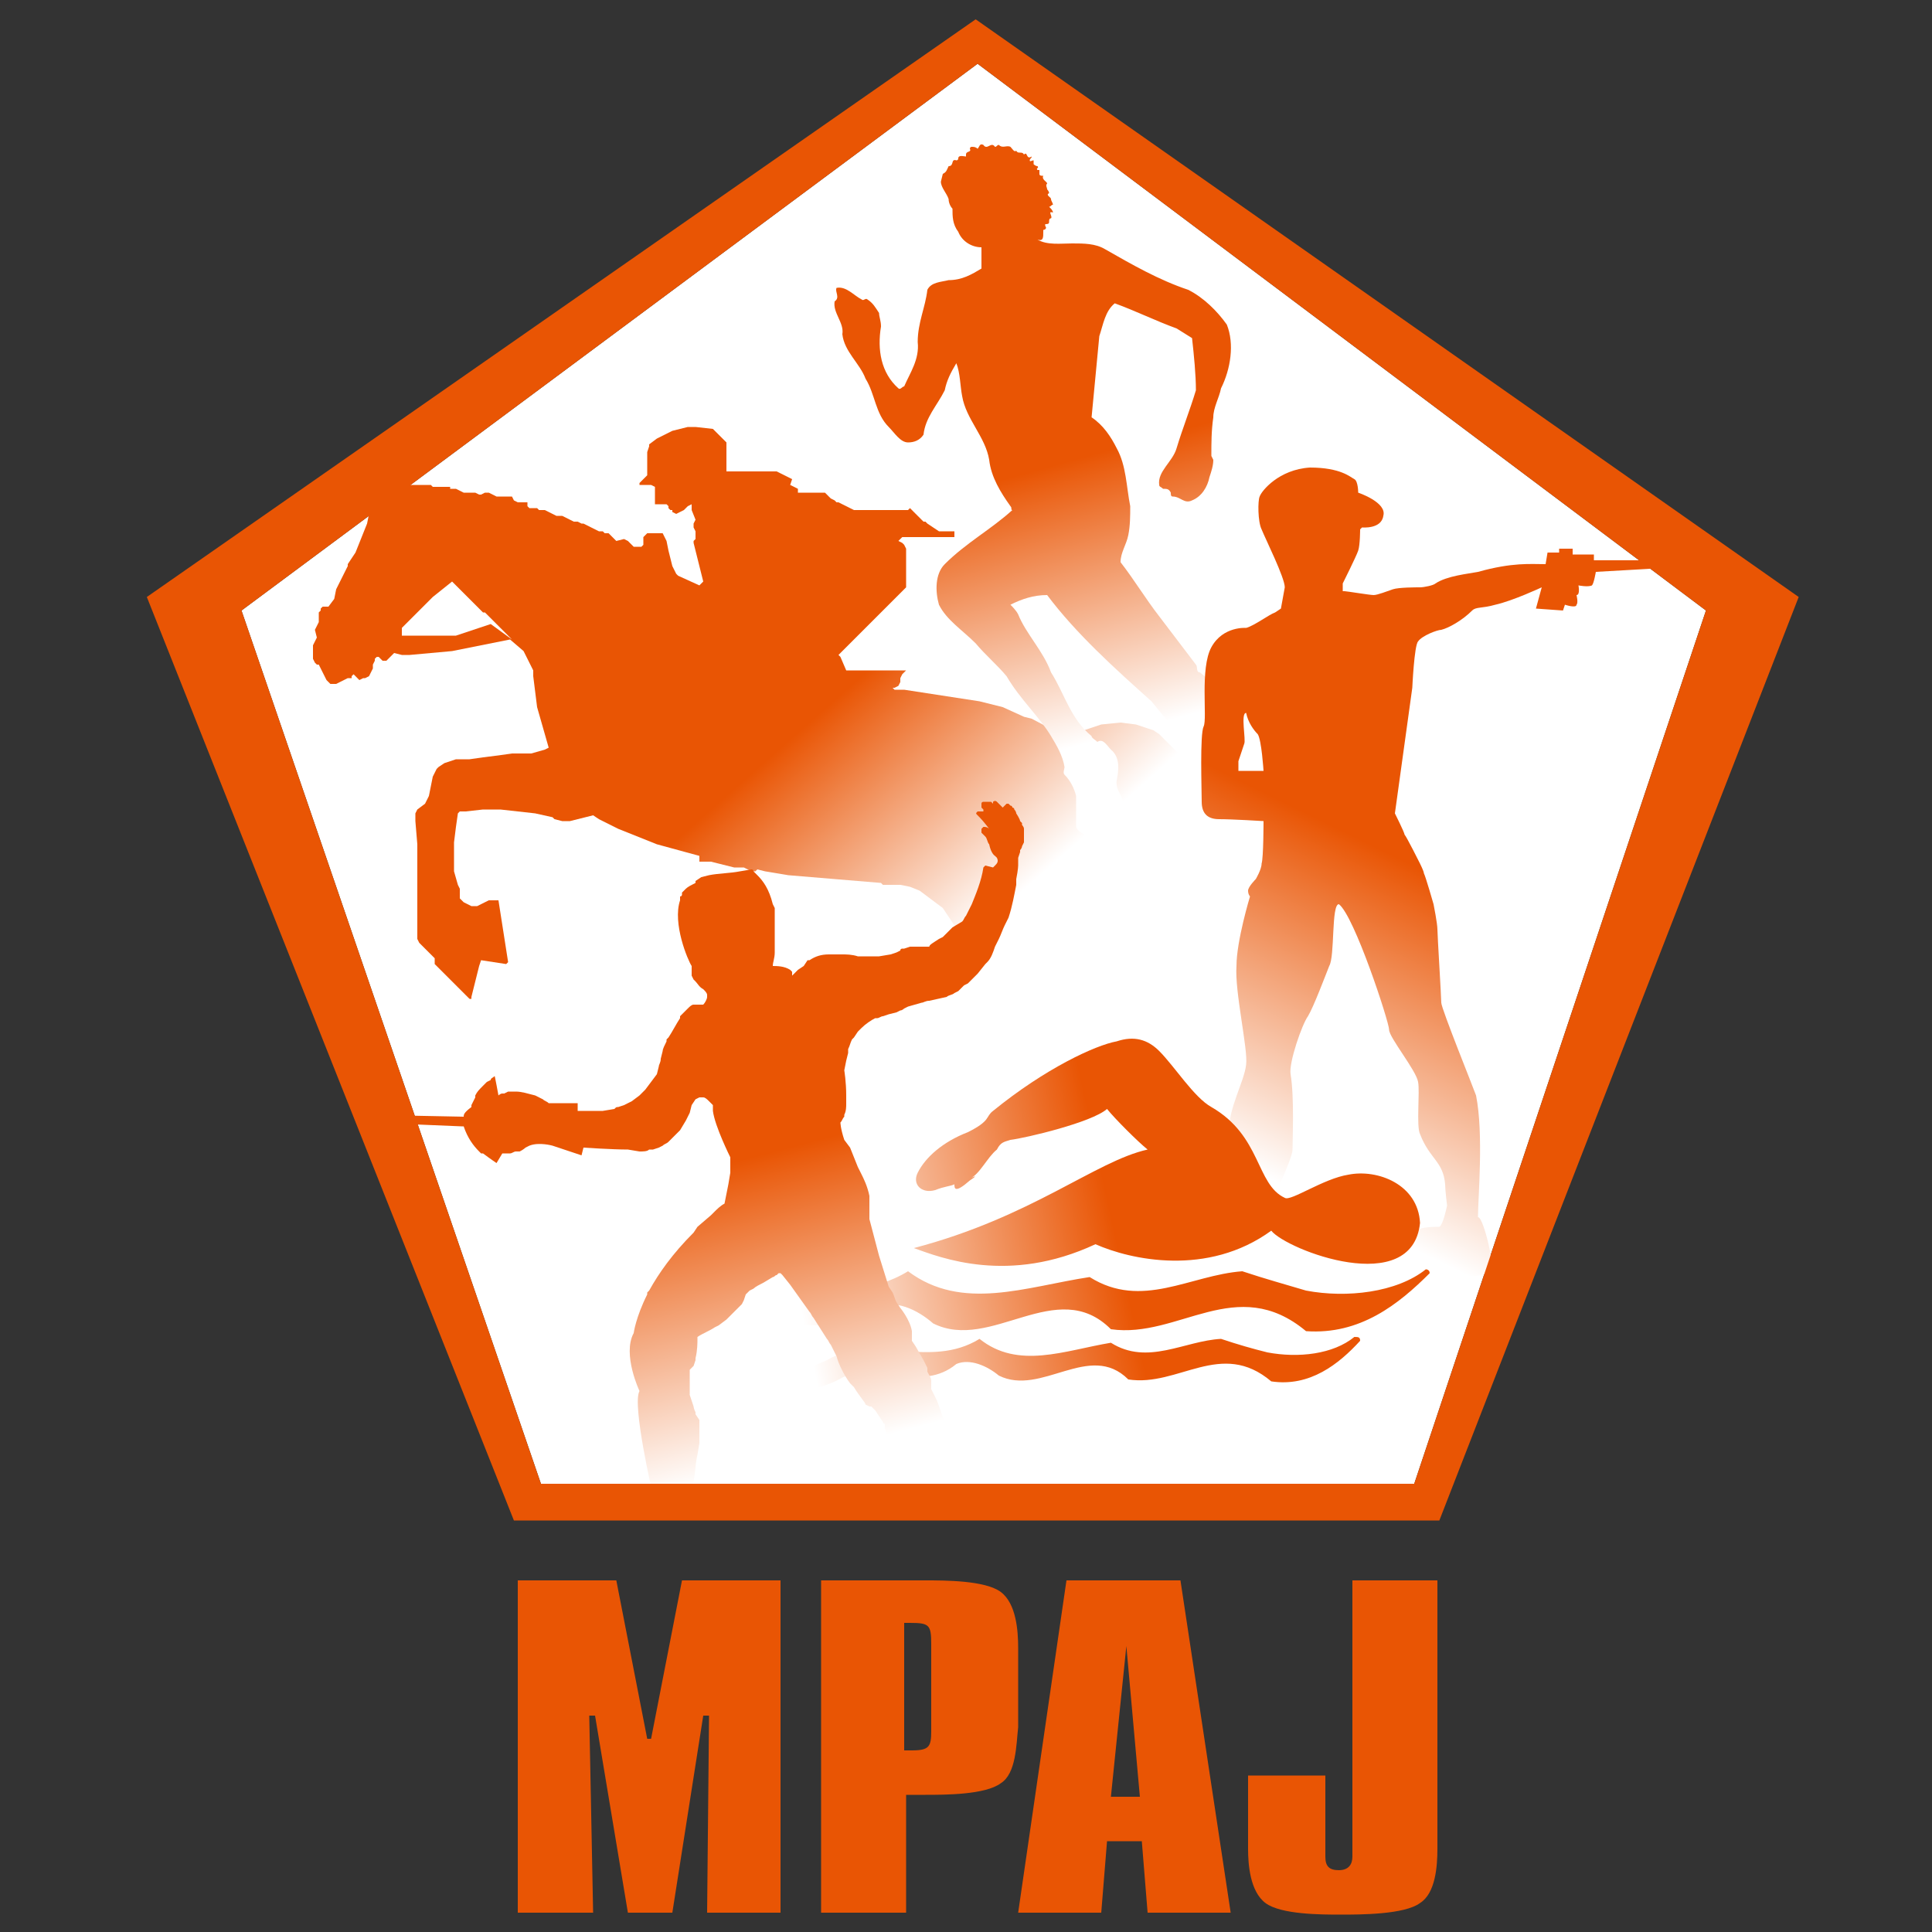 <?xml version="1.0" encoding="utf-8"?>
<!-- Generator: Adobe Illustrator 24.2.0, SVG Export Plug-In . SVG Version: 6.00 Build 0)  -->
<svg version="1.1" id="レイヤー_1" xmlns="http://www.w3.org/2000/svg" xmlns:xlink="http://www.w3.org/1999/xlink" x="0px"
	 y="0px" viewBox="0 0 100 100" style="enable-background:new 0 0 100 100;" xml:space="preserve">
<rect x="0" y="0" width="100" height="100" fill="#333333" stroke="none"/>
<style type="text/css">
	.st0{fill:#FFFFFF;}
	.st1{fill:url(#SVGID_1_);}
	.st2{fill:url(#SVGID_2_);}
	.st3{fill:url(#SVGID_3_);}
	.st4{fill:url(#SVGID_4_);}
	.st5{fill:url(#SVGID_5_);}
	.st6{fill:url(#SVGID_6_);}
	.st7{fill:url(#SVGID_7_);}
	.st8{fill:#E95504;}
</style>
<polygon class="st0" points="50.6,3.3 12.5,31.6 28,76.8 73.2,76.8 88.3,31.6 "/>
<g>
	<g>
		<g>
			
				<linearGradient id="SVGID_1_" gradientUnits="userSpaceOnUse" x1="62.356" y1="70.862" x2="52.809" y2="80.898" gradientTransform="matrix(0.999 3.700000e-02 3.700000e-02 -0.999 -17.363 119.348)">
				<stop  offset="0" style="stop-color:#FFFFFF"/>
				<stop  offset="1" style="stop-color:#E95504"/>
			</linearGradient>
			<path class="st1" d="M59,46.7l-0.1-0.2L59,46.7L59,46.7z M63.7,47.4L63.7,47.4L63.7,47.4L63.7,47.4z M63.3,49h-0.2l0,0H63.3z
				 M69,47.8h-0.6h-0.6l-0.6-0.1l-0.5-0.2l-0.5-0.2l0.2-0.2L66,47.2l0,0V47l-0.4-0.2l-0.4-0.2l-0.3-0.3L64.6,46l-0.3-0.3L64,45.2
				l-0.7-1.5l-0.6-1.6l-0.6-1.5l-0.9-1.4L60,38l-0.3-0.2l-0.9-0.3L58,37.4l-1,0.1l-0.9,0.3l-0.8,0.4l0,0l-1.9-1L53,37.1l-1.1-0.5
				l-1.2-0.3l-1.3-0.2l-1.3-0.2l-1.3-0.2l0,0h-0.1h-0.1h-0.1h-0.1h-0.1l0,0l-0.1-0.1l0,0h0.1l0.2-0.1l0.1-0.2v-0.2l0.1-0.2l0.2-0.2
				l0,0l0,0l0,0l0,0l0,0l0,0l0,0l0,0l0,0l0,0l0,0l0,0l0,0l0,0l0,0l0,0h-0.1h-0.1h-0.1h-0.1h-0.1h-0.1h-0.1h-0.1H46h-0.1h-0.1h-0.1
				h-0.1h-0.1h-0.1h-0.1h-0.1h-0.1H45h-0.1h-0.1h-0.1h-0.2h-0.1h-0.1h-0.1h-0.1H44h-0.1h-0.1L43.5,34l-0.1-0.1l0.2-0.2l0.2-0.2
				l0.2-0.2l0.2-0.2l0.2-0.2l0.2-0.2l0.2-0.2l0.2-0.2l0.2-0.2l0.2-0.2l0.2-0.2l0.2-0.2l0.2-0.2l0.2-0.2l0.2-0.2l0.2-0.2l0.1-0.1
				l0.1-0.1l0.1-0.1v-0.2V30v-0.2v-0.2v-0.2v-0.2V29v-0.2v-0.2v-0.2l-0.1-0.2l-0.1-0.1L46.5,28l0.1-0.1l0.1-0.1h0.1h0.1H47h0.1h0.1
				h0.1h0.1h0.1h0.1h0.1h0.1h0.1H48h0.1h0.1h0.1h0.1h0.1h0.1h0.1h0.1h0.1H49h0.1h0.1h0.1h0.1v-0.1v-0.1v-0.1h-0.1h-0.1h-0.1H49h-0.1
				h-0.1h-0.1h-0.1L48,27.1L47.9,27h-0.1l-0.1-0.1l-0.1-0.1l-0.1-0.1l-0.1-0.1l-0.1-0.1l-0.1-0.1l-0.1-0.1L47,26.4h-0.1h-0.1h-0.1
				h-0.1h-0.1h-0.1h-0.1h-0.2h-0.2h-0.1h-0.2h-0.1h-0.1h-0.2H45h-0.2h-0.2h-0.2h-0.2L44,26.3l-0.2-0.1l-0.2-0.1L43.4,26h-0.1
				l-0.1-0.1L43,25.8l-0.1-0.1l-0.1-0.1l-0.1-0.1h-0.1h-0.1h-0.1h-0.1h-0.1h-0.1H42h-0.1h-0.1h-0.1h-0.1h-0.1h-0.1h-0.1v-0.1v-0.1
				l-0.2-0.1l-0.2-0.1l0.1-0.3l-0.2-0.1l-0.2-0.1l-0.2-0.1l-0.2-0.1H40h-0.2h-0.2h-0.2h-0.2H39h-0.2h-0.2h-0.2l0,0l0,0l0,0l0,0l0,0
				l0,0l0,0l0,0l0,0l0,0l0,0l0,0l0,0l0,0l0,0l0,0l0,0h-0.1h-0.1h-0.1H38h-0.1h-0.1h-0.1h-0.1l0,0l0,0l0,0l0,0l0,0l0,0v0.1l0,0l0,0
				l0,0l0,0l0,0l0,0l0,0l0,0l0,0l0,0l0,0l0,0l0,0l0,0l0,0l0,0v-0.1v-0.1v-0.1v-0.1V24v-0.1v-0.1v-0.1v-0.1v-0.1v-0.1v-0.1v-0.1v-0.1
				V23v-0.1l-0.1-0.1l-0.2-0.2l-0.2-0.2l-0.2-0.2L36,22.1h-0.2h-0.2l-0.4,0.1l-0.4,0.1l-0.4,0.2L34,22.7L33.6,23v0.1l-0.1,0.3v0.3
				V24v0.3v0.3l0,0l-0.1,0.1l-0.1,0.1l-0.1,0.1L33.1,25v0.1l0,0h0.1h0.1h0.1h0.1h0.1h0.1l0.2,0.1v0.2v0.2v0.3v0.2l0,0H34h0.1h0.1
				h0.1h0.1l0,0l0,0l0,0l0,0l0,0l0,0l0,0h0.1l0.1,0.1v0.1l0.1,0.1h0.1v0.1l0.2,0.1l0.2-0.1l0.2-0.1l0.2-0.2l0.2-0.1v0.1v0.2l0.2,0.5
				l-0.1,0.2v0.2l0.1,0.2l0,0v0.1v0.1v0.1v0.1L35.9,28v0.1l0.1,0.4l0.1,0.4l0.1,0.4l0.1,0.4l0.1,0.4l-0.2,0.2l-1.1-0.5l0,0L35,29.7
				l-0.2-0.4l-0.1-0.4l-0.1-0.4L34.5,28l-0.2-0.4l0,0h-0.2h-0.2h-0.2h-0.2l-0.1,0.1l0,0l-0.1,0.1V28v0.1v0.1l-0.1,0.1l0,0h-0.1H33
				h-0.1h-0.1l-0.1-0.1l0,0l-0.1-0.1L32.5,28l-0.2-0.1L31.9,28l-0.1-0.1l0,0l-0.1-0.1l-0.1-0.1l-0.1-0.1h-0.1h-0.1l-0.1-0.1l-0.2,0
				l-0.2-0.1l-0.2-0.1l-0.2-0.1l-0.2-0.1h-0.1L29.9,27l-0.2,0l-0.2-0.1l-0.2-0.1l-0.2-0.1H29h-0.2l-0.2-0.1l-0.2-0.1l-0.2-0.1h-0.3
				l0,0l-0.1-0.1h-0.1h-0.1h-0.1h-0.1l-0.1-0.1l0-0.2H27h-0.2l-0.2-0.1l-0.1-0.2l0,0h-0.1h-0.1h-0.1h-0.1H26h-0.1h-0.2l-0.2-0.1
				l-0.2-0.1h-0.2l-0.2,0.1h-0.1l-0.2-0.1h-0.3H24l-0.2-0.1l-0.2-0.1l0,0h-0.1h-0.1h-0.1l0,0v-0.1l0,0h-0.1h-0.1H23h-0.1h-0.1l0,0
				h-0.1h-0.1h-0.1h-0.1l-0.1-0.1l0,0h-0.1h-0.1H22h-0.1h-0.1h-0.1h-0.2h-0.2h-0.2h-0.2h-0.2L20.6,25l0.6,0H21l-0.2,0.1l-0.2,0.1
				l-0.2,0.1l-0.1-0.1L20,24.8l-0.3-0.3l-1,0.7l0.2,0.3l0.2,0.3l0.2,0.2l0.1,0.2l-0.2,0.2l-0.1,0.2L19,27.1l-0.2,0.5l-0.2,0.5
				l-0.2,0.5L18,29.2v0.1l-0.2,0.4l-0.2,0.4l-0.2,0.4L17.3,31L17,31.4l0,0h-0.1h-0.1h-0.1l-0.1,0.1v0.1l0,0l-0.1,0.1v0.1v0.1V32v0.1
				v0.1l-0.1,0.2l-0.1,0.2l0.1,0.4l-0.1,0.2l-0.1,0.2v0.1v0.2v0.2v0.2l0.1,0.2l0.1,0.1h0.1l0.1,0.2l0.1,0.2l0.1,0.2l0.1,0.2l0.2,0.2
				h0.1h0.2l0.2-0.1l0.2-0.1l0.2-0.1h0.2V35l0.1-0.1l0.1,0.1l0.1,0.1l0.1,0.1l0.2-0.1h0.1l0.2-0.1l0.1-0.2l0.1-0.2v-0.2l0.1-0.2
				v-0.1l0.1-0.1h0.1l0.1,0.1l0.1,0.1h0.1l0,0H20l0.1-0.1l0.1-0.1l0.1-0.1l0.1-0.1l0.4,0.1l0,0h0.4l1.1-0.1l1.1-0.1l1-0.2l1-0.2
				l1-0.2l0,0l0.7,0.6l0.5,1l0,0V35l0.1,0.8l0.1,0.8l0.2,0.7l0.2,0.7l0.2,0.7l-0.2,0.1L27.5,39l-1,0l-0.7,0.1L25,39.2l-0.7,0.1h-0.1
				h-0.3h-0.3l-0.3,0.1L23,39.5l-0.3,0.2l-0.1,0.1l-0.2,0.4l-0.1,0.5l-0.1,0.5L22,41.6l-0.4,0.3l0,0l-0.1,0.2l0,0v0.4l0.1,1.2v1.2
				v1.2v1.2v1.2v0.1l0.1,0.2l0.2,0.2l0.2,0.2l0.2,0.2l0.2,0.2l0,0v0.1v0.1v0.1l0.1,0.1l0.1,0.1l0.1,0.1l0.3,0.3l0.3,0.3l0.3,0.3
				l0.3,0.3l0.3,0.3h0.1l0,0v-0.1l0.1-0.4l0.1-0.4l0.1-0.4l0.1-0.4l0.1-0.3l1.3,0.2l0.1-0.1l-0.5-3.2l0,0h-0.1h-0.2h-0.2l-0.2,0.1
				l-0.2,0.1l-0.2,0.1h-0.1h-0.2l-0.2-0.1L24,46.7l-0.1-0.1l-0.1-0.1l0,0v-0.1v-0.1v-0.1v-0.1V46l-0.1-0.2l-0.2-0.7v-0.7v-0.8
				l0.1-0.8l0.1-0.7l0,0l0.1-0.1l0,0h0.3l0.9-0.1h0.9l0.9,0.1l0.9,0.1l0.9,0.2l0.1,0.1l0.4,0.1h0.4l0.4-0.1l0.4-0.1l0.4-0.1l0.3,0.2
				l1,0.5l1,0.4l1,0.4l1.1,0.3l1.1,0.3l0,0l0,0v0.1v0.1v0.1h0.1h0.1h0.4l0.4,0.1l0.4,0.1l0.4,0.1h0.4l0,0h0.1l0.2,0.1l0.2,0.1h0.2
				l0.1-0.1l0.4,0.1l1.2,0.2l1.2,0.1l1.2,0.1l1.2,0.1l1.2,0.1l0.1,0.1l0,0l0,0h0.1h0.1H46h0.2h0.2h0.2l0.5,0.1l0.5,0.2l0.4,0.3
				l0.4,0.3l0.4,0.3l0.2,0.3l0.6,0.9l0.7,0.9l0.7,0.8l0.8,0.7l0.9,0.5l0.3,0.1l0.9,0.3l0.9,0.3l0.9,0.3l0.9,0.3l1,0.3l0.2,0.3
				l0.7,0.9l0.6,1l0.6,1l0.6,1l0.6,1L61,58l0.3,0.3l0.3,0.2l0.4,0.2l0.4,0.2l0.3,0.3l0.1,0.2l0.5,0.4l0.5,0.4l0.5,0.3l0.6,0.3
				l0.6,0.3l0,0l0,0l0,0l0,0l0,0l0,0V61v-0.2v-0.2v-0.2v-0.2V60h0.1l0.3,0.1l0.2,0.1l0.2,0.1l0.2,0.1l0.3,0.1l0,0h0.1H67l0,0l0,0
				l0,0l-0.1-0.2l-0.1-0.5l-0.1-0.5l-0.1-0.5l0.7-1.8l-0.1-0.5l0,0l-1.3,0.1h-0.1l-0.1-0.1l-0.1-0.1v-0.2v-0.1V56l0,0l-0.1-0.1h-0.1
				h-0.1h-0.1h-0.1l-0.2-0.2L64.4,55l-0.6-1l-0.4-0.8l-0.3-0.8l-0.3-0.8l-0.1-0.1l-0.1-0.4l-0.1-0.4l-0.1-0.4l-0.1-0.4L62,49.4l0,0
				l-0.1-0.1h-0.2h-0.2l-0.2,0.1l-0.1,0.1H61l-0.7-0.1l-0.6-0.1l-0.6-0.2l-0.5-0.3l-0.5-0.4L58,48.2l-0.2-0.6L57.7,47v-0.6v-0.6
				l-0.1-0.6l0.1-0.2l0,0v-0.1v-0.3v-0.3l0.1-0.3l0.1-0.3l0.1-0.3v0.2v0.6l0.1,0.6l0.2,0.6l0.3,0.5l0.2,0.3L58.7,46l-0.1,0l-0.1-0.3
				l-0.1-0.3L58.3,45l0,0l-0.1-0.4l0,0v-0.1v-0.2v-0.2l0.1-0.1l0.1-0.1l0.1-0.1v0.1l0.1,0.4l0.1,0.4l0.1,0.4l0.1,0.4l0.1,0.4V46
				l0.1,0.2l0.1,0.2l0.1,0.2l0.2,0.1l0.2,0.1l0,0l-0.1-0.1l-0.1-0.1l-0.1-0.1l-0.1-0.1l-0.1-0.1l-0.1-0.2l-0.2-0.6l0.1-0.4l-0.1-0.7
				v-0.7L59,43v0.2v0.5l0.1,0.5l0.1,0.5l0.1,0.5l0.1,0.5l0,0l0.1,0.1v0.1l0.1,0.3l0.1,0.3l0.2,0.3l0.2,0.2l0.3,0.2L60.3,47l-0.4-0.5
				l-0.3-0.6l-0.2-0.6v-0.6l0.2-0.7v0.2l0.1,0.6l0.2,0.5l0.2,0.5l0.2,0.5l0.2,0.5l0.1,0.2l0.4,0.6l0.5,0.6l0.6,0.5l0.6,0.3l0.5,0.1
				l-0.6-0.2L62,48.4L61.6,48l-0.4-0.5L60.9,47l0,0l0.1,0.1l0.1,0.1l0.1,0.1l0.1,0.1l0.1,0.1h0.2l0.5,0.1l0.5,0.3l0.5,0.3l0.5,0.2
				h0.6H64l-0.7-0.2l-0.6-0.4l-0.5-0.5l-0.4-0.6l-0.3-0.6l0.1,0.1l0.4,0.3l0.4,0.3l0.4,0.3l0.4,0.2l0.4,0.2l-1.5-1.1l0,0L62,46.3
				l-0.3-0.2l-0.2-0.3l-0.2-0.3l-0.1-0.3v-0.3V45l0.1,0.2l0.1,0.2l0.1,0.2l0.1,0.1l0.1,0.1l-0.1-0.1l0-0.7l-0.1-0.4l-0.1-0.4v-0.4
				v-0.4l0.1,0.2l0.2,0.6l0.3,0.6l0.3,0.6l0.3,0.5l0.4,0.5l0.1,0.1l0.4,0.4l0.4,0.4l0.4,0.4l0.5,0.3l0.5,0.2h-0.1L65,48.1l0,0
				L64.8,48l-0.2-0.1l-0.1-0.1l0.1,0.1l0.3,0.2l0.3,0.1l0.3,0.1l0.4,0.1h0.4h-0.2l-0.5-0.2l-0.5-0.3l-0.4-0.4L64.3,47L64,46.5l0,0
				l0,0l0.1,0.1l0.3,0.3l0.4,0.3l0.4,0.2l0.4,0.1h0.5l0.2,0.1l0.6,0.2l0.6,0.2l0.6,0.1h0.6l0.6-0.1L69,47.8z M25.4,32.3l-0.3,0.1
				l-0.3,0.1l-0.3,0.1l-0.3,0.1l-0.3,0.1l-0.3,0.1h-0.3H23h-0.3h-0.3h-0.3h-0.3h-0.3h-0.3h-0.3h-0.1l0,0l0,0l0,0l0,0l0,0l0,0l0,0
				l0,0l0,0l0,0l0,0l0,0v-0.1v-0.1v-0.1l0,0v-0.1l0,0h0.1h-0.1l0.1-0.1l0.1-0.1l0.1-0.1l0.1-0.1l0.1-0.1l0.1-0.1l0.1-0.1l0.1-0.1
				l0.1-0.1l0.1-0.1l0.1-0.1l0.1-0.1l0.1-0.1l0.1-0.1l0.1-0.1l0.1-0.1l0,0l1-0.8l0,0l0.1,0.1l0.1,0.1l0.1,0.1l0.1,0.1l0.1,0.1
				l0.1,0.1l0.1,0.1l0.1,0.1l0.1,0.1l0.1,0.1l0.1,0.1l0.1,0.1l0.1,0.1l0.1,0.1l0.1,0.1l0.1,0.1l0,0h0.1l0.1,0.1l0.1,0.1l0.1,0.1
				l0.1,0.1l0.1,0.1l0.1,0.1l0.1,0.1l0.1,0.1l0.1,0.1l0.1,0.1l0.1,0.1l0.1,0.1l0.1,0.1l0.1,0.1L25.4,32.3z"/>
		</g>
	</g>
	<g>
		
			<linearGradient id="SVGID_2_" gradientUnits="userSpaceOnUse" x1="59.266" y1="64.363" x2="55.434" y2="78.157" gradientTransform="matrix(1 0 0 -1 0 102)">
			<stop  offset="0" style="stop-color:#FFFFFF"/>
			<stop  offset="1" style="stop-color:#E95504"/>
		</linearGradient>
		<path class="st2" d="M54.4,38.1c0.3,0.5,0.6,1,0.7,1.6c0,0.1-0.1,0.3,0,0.4c0.3,0.3,0.5,0.7,0.6,1.1c0,0.5,0,1,0,1.6
			c0.1,0.3,0.5,0.4,0.7,0.5c0.7-0.1,1.2-0.8,1.6-1.4c0.4-0.5-0.3-0.9-0.2-1.5c0.1-0.5,0.2-1.2-0.3-1.6c-0.2-0.2-0.4-0.6-0.7-0.4
			c-0.1-0.1-0.3-0.2-0.3-0.3c-1.1-0.9-1.4-2.2-2.1-3.3c-0.4-1.1-1.3-2-1.7-3c-0.1-0.2-0.3-0.4-0.4-0.5c0.6-0.3,1.2-0.5,1.9-0.5
			c1.5,2,3.5,3.8,5.4,5.5c0.5,0.6,1,1.3,1.6,1.7l2.6,2.3c0.1,0.1,0.4,0.1,0.5,0.1c0.5,0.6,1.1,1.3,1.6,1.9c0.2,0.3,0.4,0.6,0.6,0.8
			c0.1,0.2,0.1,0.5,0.1,0.7c0.3,0.8,1,1.4,1.1,2.3c0,0.3-0.2,0.8,0.2,1.1c0.2,0.1,0.4,0.3,0.6,0.2c0.4-0.3,0.4-0.8,0.5-1.2
			c0.1-0.5,0.2-1,0.1-1.4L68.8,44c-0.1-0.6-0.1-1.3-0.1-2c-0.3-0.3-0.8-0.4-1.2-0.6c-0.1,0-0.2,0.1-0.3,0.2
			c-0.6-0.9-1.4-1.7-1.8-2.7h-0.1L64.7,38c-0.8-1.1-1.4-2.3-2.6-3.2c-0.2,0-0.1-0.3-0.2-0.4L60,31.9c-0.7-0.9-1.3-1.9-2-2.8
			c0-0.5,0.3-0.9,0.4-1.4c0.1-0.5,0.1-1,0.1-1.5c-0.2-1-0.2-2.1-0.7-3c-0.3-0.6-0.7-1.2-1.3-1.6l0.4-4.2c0.2-0.6,0.3-1.3,0.8-1.7
			c1.1,0.4,2.1,0.9,3.2,1.3l0.8,0.5c0.1,0.9,0.2,1.9,0.2,2.7c-0.3,1-0.7,2-1,3c-0.2,0.7-1,1.2-0.9,1.9c0,0.1,0.1,0.1,0.2,0.2
			c0.2,0,0.3,0,0.4,0.2c0,0.1,0,0.2,0.1,0.2c0.4,0,0.6,0.4,1,0.2c0.5-0.2,0.8-0.7,0.9-1.2c0.1-0.3,0.2-0.6,0.2-0.9l-0.1-0.2
			c0-0.7,0-1.3,0.1-2c0-0.5,0.3-1,0.4-1.5c0.5-1,0.7-2.3,0.3-3.3c-0.5-0.7-1.2-1.4-2-1.8c-1.5-0.5-2.9-1.3-4.3-2.1
			c-0.5-0.3-1.1-0.3-1.7-0.3c-0.6,0-1.3,0.1-1.8-0.2C54,12.5,54,12.3,54,12v-0.1c0.1,0,0.2-0.1,0.1-0.2v-0.1c0.1,0,0.2,0,0.2-0.1
			s0-0.2,0.1-0.2c0.1-0.1-0.2-0.4,0.1-0.3c0-0.1-0.1-0.2-0.2-0.3c0.1,0,0.1-0.1,0.2-0.1c0-0.1-0.1-0.2-0.1-0.3s-0.3-0.2-0.1-0.3
			c0-0.1-0.1-0.2-0.1-0.2c0-0.1-0.1-0.2,0-0.3c0-0.1-0.3-0.2-0.2-0.4c-0.1,0-0.2,0-0.2-0.1V8.8h-0.1c-0.1-0.1,0.1-0.1,0-0.2
			c-0.1,0-0.2-0.1-0.2-0.1V8.3c-0.1,0-0.2,0.1-0.2,0s0.1-0.1,0.1-0.2C53.1,8.3,53.2,7.8,53,8c-0.1-0.2-0.3,0-0.4-0.2
			c-0.1,0.1-0.2-0.1-0.3-0.2c-0.2-0.1-0.4,0.1-0.6-0.1c-0.1,0-0.1,0.1-0.2,0.1c-0.2-0.3-0.4,0.2-0.6-0.1c-0.2-0.1-0.2,0.1-0.3,0.2
			c-0.1-0.1-0.2-0.1-0.3-0.1s-0.1,0.1-0.1,0.1C50.3,7.9,50,7.8,50,8v0.1c-0.1,0-0.4-0.1-0.4,0.1c0,0,0,0.1-0.1,0.1
			c-0.3-0.1-0.1,0.3-0.4,0.3C49,8.8,49,8.9,48.8,9l-0.1,0.4c0,0.3,0.3,0.6,0.4,0.9c0,0.2,0.1,0.4,0.2,0.5c0,0.4,0,0.8,0.3,1.2
			c0.2,0.5,0.7,0.8,1.2,0.8v1.1c-0.5,0.3-1,0.6-1.7,0.6c-0.4,0.1-0.9,0.1-1.1,0.5c-0.1,0.9-0.5,1.7-0.5,2.7c0.1,0.9-0.4,1.6-0.7,2.3
			c-0.1,0-0.2,0.2-0.3,0.1c-0.9-0.8-1.1-2-0.9-3.2c0-0.3-0.1-0.5-0.1-0.7c-0.2-0.3-0.3-0.5-0.6-0.7c-0.1-0.1-0.2,0.1-0.3,0
			c-0.4-0.2-0.8-0.7-1.3-0.6c-0.1,0.2,0.2,0.5-0.1,0.7c-0.1,0.6,0.5,1.1,0.4,1.7c0.1,0.9,0.9,1.5,1.2,2.3c0.5,0.8,0.5,1.8,1.2,2.5
			c0.3,0.3,0.6,0.8,1,0.8c0.3,0,0.6-0.1,0.8-0.4c0.1-0.9,0.7-1.5,1.1-2.3c0.1-0.5,0.3-0.9,0.6-1.4c0.2,0.5,0.2,1.2,0.3,1.7
			c0.2,1.2,1.2,2.1,1.4,3.3c0.1,0.9,0.6,1.7,1.1,2.4c0.1,0.1,0,0.2,0.1,0.2c-1.1,1-2.4,1.7-3.5,2.8c-0.5,0.5-0.5,1.4-0.3,2.1
			c0.4,0.8,1.2,1.3,1.9,2c0.5,0.6,1.1,1.1,1.6,1.7C52.8,36.2,53.8,37.1,54.4,38.1z"/>
	</g>
	<g>
		<g>
			
				<linearGradient id="SVGID_3_" gradientUnits="userSpaceOnUse" x1="64.103" y1="41.792" x2="71.958" y2="57.79" gradientTransform="matrix(1 0 0 -1 0 102)">
				<stop  offset="0" style="stop-color:#FFFFFF"/>
				<stop  offset="1" style="stop-color:#E95504"/>
			</linearGradient>
			<path class="st3" d="M82.5,29v-0.3h-1.1v-0.3h-0.7v0.2h-0.6L80,29.2c-0.8,0-1.7-0.1-3.5,0.4c-0.5,0.1-1.6,0.2-2.2,0.6
				c-0.1,0.1-0.6,0.2-0.8,0.2c-0.2,0-1.1,0-1.4,0.1s-0.8,0.3-1,0.3s-1.4-0.2-1.5-0.2s-0.1,0-0.1,0v-0.4c0,0,0.7-1.4,0.8-1.7
				c0.1-0.3,0.1-1.1,0.1-1.1l0.1-0.1c0,0,1,0.1,1.1-0.6c0.2-0.7-1.3-1.2-1.3-1.2s0-0.6-0.2-0.7s-0.7-0.6-2.3-0.6
				c-1.6,0.1-2.5,1.2-2.6,1.5c-0.1,0.2-0.1,1.3,0.1,1.7c0.2,0.5,1.2,2.5,1.2,3l-0.2,1.1L66,31.7c-0.3,0.1-1.1,0.7-1.5,0.8
				c0,0-1.2-0.1-1.8,1s-0.2,3.7-0.4,4.1c-0.2,0.4-0.1,3.3-0.1,3.9s0.3,0.9,0.9,0.9c0.7,0,2.3,0.1,2.3,0.1s0,1.9-0.1,2.2
				c0,0.3-0.3,0.8-0.3,0.8s-0.4,0.4-0.4,0.6c0,0.2,0.1,0.3,0.1,0.3S64,48.7,64,50c-0.1,1.3,0.6,4.3,0.5,5.1
				c-0.1,0.9-0.9,2.2-0.9,3.5c0,0.9,0.1,5.4,0.1,5.4s-0.6,0.7-0.9,0.7c-0.3,0.1-1.2,0-1.2,0s-0.9-0.1-1.2,0.1
				c-0.2,0.2-0.3,1-0.1,1.2s1.1,0.4,1.5,0.6c0.5,0.2,0.8,0.6,1,0.7s1.5,0.3,1.8,0.3s1.1-0.1,1.2-0.2c0.9-1.2-0.8-1-0.5-3.2
				c0.2-1.6,1.6-4.1,1.6-4.7c0-0.5,0.1-2.7-0.1-3.9c-0.1-0.6,0.6-2.6,0.9-3c0.3-0.5,0.9-2.1,1.1-2.6c0.3-0.5,0.1-3.2,0.5-3.2
				c0.8,0.6,2.6,6.1,2.6,6.5s1.4,2.1,1.5,2.7c0.1,0.5-0.1,2.3,0.1,2.7c0.5,1.3,1.2,1.4,1.3,2.6c0,0.3,0.1,1.1,0.1,1.1
				s-0.2,1-0.4,1.1c-0.2,0-1,0-1.2,0.2s-0.4,1.3,0,1.5c0.4,0.2,1.1,0.1,1.4,0.2s0.6,0.6,0.9,0.6c0.3,0.1,1.1,0.1,1.6-0.2
				c0.2-0.1-0.4-2.8-0.7-2.8c0-1,0.3-4.3-0.1-6.3c-0.1-0.3-1.8-4.5-1.8-4.8s-0.2-3.5-0.2-3.8s-0.2-1.3-0.2-1.3s-0.4-1.4-0.5-1.6
				c0-0.1-0.2-0.5-0.2-0.5s-0.7-1.4-0.8-1.5c0-0.1-0.5-1.1-0.5-1.1l0.9-6.5c0,0,0.1-2.2,0.3-2.4c0.2-0.3,1-0.6,1.2-0.6
				c0.4-0.1,1.1-0.5,1.6-1c0.2-0.2,0.5-0.1,1.2-0.3c0.9-0.2,2.4-0.9,2.4-0.9l-0.3,1.1l1.4,0.1l0.1-0.3c0,0,0.6,0.2,0.6,0
				c0.1-0.1,0-0.5,0-0.5c0.2,0,0.1-0.5,0.1-0.5s0.5,0.1,0.7,0c0.1-0.1,0.2-0.7,0.2-0.7l3.5-0.2V29H82.5z M64.1,39.9v-0.5
				c0,0,0.2-0.6,0.3-0.9c0.1-0.2-0.2-1.6,0.1-1.6c0.1,0.5,0.4,0.9,0.6,1.1c0.2,0.3,0.3,1.9,0.3,1.9H64.1z"/>
		</g>
	</g>
	<g>
		
			<linearGradient id="SVGID_4_" gradientUnits="userSpaceOnUse" x1="41.95" y1="31.904" x2="58.299" y2="35.48" gradientTransform="matrix(1 0 0 -1 0 102)">
			<stop  offset="0" style="stop-color:#FFFFFF"/>
			<stop  offset="1" style="stop-color:#E95504"/>
		</linearGradient>
		<path class="st4" d="M74,65.9c-1.6,1.6-3.6,3.2-6.4,3c-3.6-3-6.6,0.4-10.1-0.1c-2.8-2.8-6.2,1.2-9.2-0.3c-0.8-0.7-2-1.3-3-0.8
			c-2.5,2-5.7-0.1-8.1,0.9c-2.4,1.4-5.8,1.3-7.9-0.1c-0.1-0.1-0.1-0.1-0.1-0.3c2,0.9,4.8,0.2,6.9-0.8c3.3-2,7.3,0.6,10.9-1.6
			c2.8,2.1,6.1,0.8,9.4,0.3c2.7,1.7,5.2-0.1,7.9-0.3c1.2,0.4,2.3,0.7,3.3,1c2.1,0.4,4.7,0.1,6.2-1.1C73.8,65.7,74,65.7,74,65.9
			L74,65.9z"/>
		
			<linearGradient id="SVGID_5_" gradientUnits="userSpaceOnUse" x1="42.669" y1="28.615" x2="59.018" y2="32.191" gradientTransform="matrix(1 0 0 -1 0 102)">
			<stop  offset="0" style="stop-color:#FFFFFF"/>
			<stop  offset="1" style="stop-color:#E95504"/>
		</linearGradient>
		<path class="st5" d="M70.4,69.4c-1.1,1.2-2.6,2.4-4.6,2.1c-2.6-2.2-4.8,0.3-7.4-0.1c-2-2-4.5,0.9-6.7-0.2
			c-0.6-0.5-1.5-0.9-2.2-0.6c-1.8,1.5-4.1-0.1-5.9,0.7c-1.7,1-4.2,0.9-5.7-0.1c-0.1-0.1-0.1-0.1-0.1-0.2c1.5,0.6,3.5,0.1,5-0.6
			c2.4-1.4,5.3,0.5,7.9-1.1c2,1.6,4.4,0.6,6.8,0.2c1.9,1.2,3.8-0.1,5.7-0.2c0.9,0.3,1.6,0.5,2.4,0.7c1.6,0.3,3.4,0.1,4.5-0.8
			C70.3,69.2,70.4,69.2,70.4,69.4L70.4,69.4z"/>
		
			<linearGradient id="SVGID_6_" gradientUnits="userSpaceOnUse" x1="40.801" y1="37.159" x2="57.149" y2="40.735" gradientTransform="matrix(1 0 0 -1 0 102)">
			<stop  offset="0" style="stop-color:#FFFFFF"/>
			<stop  offset="1" style="stop-color:#E95504"/>
		</linearGradient>
		<path class="st6" d="M73.5,63.3c-0.1-2-2.2-2.8-3.7-2.5c-1.3,0.2-3,1.4-3.3,1.2c-1.5-0.7-1.2-3.2-3.8-4.7
			c-0.9-0.5-1.9-2.1-2.7-2.9c-0.6-0.6-1.3-0.8-2.2-0.5c-1.1,0.2-3.7,1.4-6.4,3.6c-0.4,0.3-0.1,0.5-1.3,1.1c-1.3,0.5-2.2,1.3-2.6,2.1
			c-0.3,0.6,0.2,1.1,0.9,0.9c0.5-0.2,0.8-0.2,1-0.3c0,0.2,0,0.5,0.8-0.2c0.6-0.4,0-0.1,0-0.1c0.5-0.2,0.9-1.1,1.4-1.5
			c0.2-0.4,0.4-0.4,0.7-0.5c0.8-0.1,4.2-0.9,5-1.6c0.4,0.5,1.6,1.7,2.1,2.1c-2.7,0.6-6,3.5-12.1,5.1c1.4,0.5,4.9,1.9,9.4-0.2
			c1.8,0.8,5.8,1.7,9.1-0.7C66.6,64.7,73.1,67.2,73.5,63.3z"/>
	</g>
	
		<linearGradient id="SVGID_7_" gradientUnits="userSpaceOnUse" x1="42.5" y1="26.821" x2="38.507" y2="41.993" gradientTransform="matrix(1 0 0 -1 0 102)">
		<stop  offset="0" style="stop-color:#FFFFFF"/>
		<stop  offset="1" style="stop-color:#E95504"/>
	</linearGradient>
	<path class="st7" d="M50.7,77.9L50.7,77.9l-0.2-0.2c-0.5-0.3-0.9-0.5-0.9-0.5L49.4,77v-0.3v-0.2c0.1-0.2,0.1-0.5,0.1-0.9v-0.2
		l-0.2-0.8L49,73.9l-0.5-1.4l-0.3-0.6c0-0.1,0-0.2,0-0.3l0,0v-0.1c0-0.2-0.1-0.3-0.2-0.5v-0.2l-0.2-0.4l-0.4-0.7l-0.2-0.3v-0.3v-0.2
		c-0.1-0.6-0.6-1.2-0.6-1.2l-0.2-0.3c-0.1-0.2-0.1-0.3-0.2-0.5L46,66.6l0,0L45.5,65L45,63.1c0-0.1,0-0.2,0-0.4v-0.2v-0.2
		c0,0,0,0,0-0.1V62v-0.1c-0.1-0.5-0.3-0.9-0.4-1.1l-0.1-0.2l-0.1-0.2l-0.4-1L43.7,59c-0.2-0.6-0.2-0.9-0.2-0.9
		c0.1-0.1,0.1-0.2,0.2-0.3l0,0v-0.1c0.1-0.2,0.1-0.4,0.1-0.6v-0.2v-0.2c0-0.7-0.1-1.3-0.1-1.3l0.1-0.5l0.1-0.4v-0.2
		c0.1-0.2,0.1-0.3,0.2-0.5l0.1-0.1l0.2-0.3l0,0l0.2-0.2l0,0c0.2-0.2,0.5-0.4,0.7-0.5h0.1c0.1,0,0.2-0.1,0.3-0.1l0.3-0.1l0.4-0.1
		l0.2-0.1c0.1,0,0.2-0.1,0.2-0.1l0.2-0.1l0.7-0.2c0.1,0,0.2-0.1,0.4-0.1l0.9-0.2c0.1-0.1,0.3-0.1,0.4-0.2l0.2-0.1l0.2-0.2l0.1-0.1
		l0.2-0.1l0.5-0.5l0.4-0.5l0.1-0.1c0.2-0.2,0.3-0.5,0.4-0.8l0.1-0.2l0.1-0.2c0.1-0.2,0.2-0.5,0.3-0.7l0.1-0.2l0.1-0.2
		c0.2-0.6,0.3-1.2,0.4-1.7v-0.1v-0.2c0.1-0.5,0.1-0.7,0.1-0.7c0-0.1,0-0.2,0-0.3v-0.1l0.1-0.3V44c0.1-0.1,0.1-0.2,0.1-0.2l0.1-0.2
		v-0.3v-0.2l0-0.2c0-0.1-0.1-0.2-0.1-0.2v-0.1l-0.1-0.1c0-0.1-0.2-0.4-0.2-0.4s0-0.1-0.1-0.2l0,0l0,0c0-0.1-0.1-0.1-0.1-0.1
		s0-0.1-0.1-0.1l0,0l-0.1-0.1c-0.1,0-0.1,0-0.1,0l0,0l0,0c-0.1,0.1-0.2,0.2-0.2,0.2l-0.3-0.3c-0.1-0.1-0.2,0-0.2,0l0,0l0,0
		c0,0.1,0,0.1,0,0.1l-0.1-0.1h-0.1h-0.1c-0.1,0-0.1,0-0.2,0l0,0l0,0c0,0-0.1,0-0.1,0.1l0,0l0,0c0,0.1,0,0.2,0,0.2l0,0l0.1,0.1V42
		c-0.1,0-0.1,0-0.2,0h-0.1l0,0c-0.1,0.1-0.1,0.1,0,0.2l0,0l0.1,0.1c0.2,0.2,0.5,0.6,0.5,0.6c-0.1-0.1-0.2-0.1-0.3-0.1l0,0l-0.1,0.1
		V43c0,0,0,0,0,0.1l0.1,0.1l0.1,0.1c0.1,0.1,0.1,0.3,0.2,0.4c0.1,0.5,0.3,0.6,0.3,0.6l0.1,0.1c0.1,0.2,0,0.3-0.1,0.4l-0.1,0.1
		L51,44.8l-0.1,0.1c-0.1,0.7-0.4,1.4-0.6,1.9L50,47.4c-0.1,0.1-0.1,0.2-0.2,0.3L49.3,48l-0.4,0.4c0,0,0,0-0.1,0.1l-0.2,0.1
		c-0.3,0.2-0.5,0.3-0.5,0.4c-0.2,0-0.3,0-0.5,0l0,0h-0.1c-0.1,0-0.1,0-0.2,0h-0.2l-0.3,0.1h-0.1c0,0-0.1,0-0.1,0.1l-0.2,0.1
		l-0.3,0.1l-0.6,0.1c-0.1,0-0.2,0-0.3,0h-0.5h-0.1c-0.1,0-0.2,0-0.2,0c-0.3-0.1-0.6-0.1-0.8-0.1l0,0l0,0c-0.2,0-0.5,0-0.7,0l0,0l0,0
		c-0.4,0-0.7,0.1-1,0.3h-0.1L41.6,50l-0.3,0.2l-0.2,0.2C41,50.5,41,50.5,41,50.5v-0.2l-0.1-0.1C40.6,50,40.2,50,40,50
		c0-0.2,0.1-0.4,0.1-0.7l0,0v-0.1c0-0.1,0-0.2,0-0.4c0-0.4,0-0.7,0-1v-0.3V47L40,46.8c-0.2-0.8-0.5-1.2-0.8-1.5l-0.1-0.1L39,45.1
		c0-0.1-0.1-0.1-0.1-0.1l-0.6,0.1c-0.5,0.1-1.1,0.1-1.6,0.2l0,0l-0.4,0.1L36,45.6v0.1c-0.2,0.1-0.4,0.2-0.5,0.3l0,0l0,0
		c-0.1,0.1-0.1,0.1-0.2,0.2l0,0v0.1c0,0,0,0.1-0.1,0.1v0.1v0.1c-0.4,1.2,0.4,3.1,0.6,3.4c0,0.1,0,0.2,0,0.3l0,0c0,0,0,0,0,0.1v0.1
		l0.1,0.2l0.1,0.1c0.1,0.1,0.2,0.3,0.4,0.4c0.1,0.1,0.2,0.2,0.2,0.3v0.1c0,0.1-0.1,0.3-0.2,0.4l-0.3,0H36h-0.1
		c-0.1,0-0.2,0.1-0.3,0.2l-0.1,0.1l-0.3,0.3v0.1c-0.2,0.3-0.4,0.7-0.6,1l-0.1,0.1v0.1c-0.1,0.2-0.2,0.4-0.2,0.5l-0.1,0.4
		c0,0.2-0.1,0.3-0.1,0.4L34,55.6L33.7,56l-0.3,0.4l-0.3,0.3L32.7,57l0,0l-0.4,0.2L32,57.3c-0.1,0-0.1,0-0.2,0.1l-0.6,0.1h-0.1h-0.5
		h-0.1h-0.4h-0.2v-0.4h-0.2l0,0h-0.2H29l0,0l0,0c-0.3,0-0.6,0-0.6,0c-0.1-0.1-0.2-0.1-0.3-0.2l-0.2-0.1l-0.2-0.1
		c-0.4-0.1-0.7-0.2-1-0.2h-0.1h-0.3l-0.2,0.1H26c-0.1,0-0.2,0.1-0.2,0.1s-0.2-1.1-0.2-1c-0.1,0.1-0.2,0.1-0.2,0.2L25.2,56L25,56.2
		c-0.2,0.2-0.3,0.3-0.4,0.5v0.1l-0.2,0.4v0.1C24,57.6,24,57.7,24,57.8l-5.1-0.1l0.2,0.4l4.8,0.2H24c0.2,0.6,0.5,1,0.8,1.3l0.1,0.1
		H25c0.4,0.3,0.7,0.5,0.7,0.5l0.3-0.5h0.2h0.2l0,0c0.1,0,0.2-0.1,0.3-0.1h0.1h0.1c0.2-0.1,0.3-0.2,0.3-0.2l0.2-0.1
		c0.5-0.2,1.2,0,1.2,0l1.5,0.5l0.1-0.4c0,0,1.5,0.1,2.3,0.1l0.6,0.1c0.2,0,0.4,0,0.5-0.1h0.2l0.3-0.1l0.2-0.1
		c0.1-0.1,0.2-0.1,0.3-0.2l0,0l0,0c0.2-0.2,0.3-0.3,0.5-0.5l0.1-0.1l0.3-0.5l0.2-0.4l0.1-0.4l0.2-0.3l0.2-0.1h0.1h0.1
		c0.1,0,0.2,0.1,0.3,0.2l0.1,0.1l0,0l0.1,0.1c0,0,0,0.1,0,0.2l0,0v0.1c0.1,0.8,0.9,2.4,0.9,2.4v0.3v0.2c0,0.1,0,0.2,0,0.3l-0.1,0.6
		l-0.2,1c-0.2,0.1-0.4,0.3-0.5,0.4l-0.2,0.2l-0.7,0.6l-0.2,0.3c-1.1,1.1-1.8,2.1-2.3,3l-0.1,0.1l0,0.1c-0.6,1.2-0.7,2-0.7,2
		c-0.6,1.1,0.3,3,0.3,3c-0.4,0.7,0.7,5.4,0.7,5.4c0.1,0.2,0.1,0.4,0.1,0.6v0.2l2.3-0.1L36,77.7l-0.1-0.2v-0.2c0-0.3,0-0.6,0-0.6
		c0.1-0.6,0.1-1,0.2-1.4l0.1-0.6V74v-0.5L36,73.2v-0.1c-0.1-0.2-0.1-0.3-0.1-0.3l-0.1-0.3l-0.1-0.3v-0.6v-0.7l0.1-0.1l0.1-0.1
		l0.1-0.3v-0.1c0.1-0.4,0.1-0.8,0.1-1v-0.1c0.3-0.2,0.6-0.3,0.9-0.5l0.2-0.1l0.4-0.3l0.3-0.3l0.5-0.5l0.1-0.2l0.1-0.3l0.2-0.2
		l0.2-0.1c0.1-0.1,0.3-0.2,0.5-0.3l0.5-0.3c0.1,0,0.1-0.1,0.2-0.1l0.1-0.1h0.1l0,0l0.1,0.1l0.4,0.5l1,1.4c0.1,0.1,0.1,0.2,0.2,0.3
		l0.7,1.1c0.1,0.1,0.1,0.2,0.2,0.3l0.3,0.6c0.1,0.4,0.4,1,0.7,1.4l0.1,0.1l0.1,0.1c0.3,0.5,0.6,0.8,0.6,0.9l0.2,0.1h0.1
		c0.1,0.1,0.1,0.1,0.2,0.2l0.2,0.3l0.2,0.3c0,0,0,0.1,0.1,0.1v0.2c0,0.1,0.1,0.3,0.2,0.5l0.1,0.2l0.2,0.3c0.2,0.3,0.4,0.7,0.6,1
		l0.4,0.6l0.3,0.4c-0.1,0.2,0,0.5,0.1,0.6v0.2c0,0.1-0.1,0.2-0.1,0.3L50.7,77.9z"/>
	<g>
		<g>
			<path class="st8" d="M50.5,1L7.6,30.9l19,47.8h47.9l18.6-47.8L50.5,1z M73.2,76.8H28L12.5,31.6L50.6,3.3l37.7,28.3L73.2,76.8z"/>
		</g>
	</g>
	<g>
		<path class="st8" d="M36.6,99l0.1-10.2h-0.3L34.8,99h-2.3l-1.7-10.2h-0.3L30.7,99h-3.9V81.8h5.1l1.6,8.2h0.2l1.6-8.2h5.1V99H36.6z
			"/>
		<path class="st8" d="M51.8,92.3c-0.8,0.6-2.9,0.6-3.9,0.6h-1V99h-4.4V81.8h5.4c1,0,3.1,0,3.9,0.6c0.8,0.6,0.9,2,0.9,2.9v4.1
			C52.6,90.3,52.6,91.8,51.8,92.3z M48.2,85.1c0-1-0.1-1.1-1.1-1.1h-0.3v6.6h0.4c0.9,0,1-0.2,1-1C48.2,89.6,48.2,85.1,48.2,85.1z"/>
		<path class="st8" d="M59.4,99l-0.3-3.7h-1.8L57,99h-4.3l2.5-17.2h5.9L63.7,99H59.4z M58.3,85.2L58.3,85.2L57.5,93H59L58.3,85.2z"
			/>
		<path class="st8" d="M73.5,98.5c-0.8,0.6-3.1,0.6-4.1,0.6s-3.1,0-3.9-0.6s-0.9-2-0.9-2.8v-3.8h4v4.2c0,0.5,0.2,0.7,0.7,0.7
			s0.7-0.3,0.7-0.7V81.8h4.4v13.9C74.4,96.6,74.3,98,73.5,98.5z"/>
	</g>
</g>
</svg>
